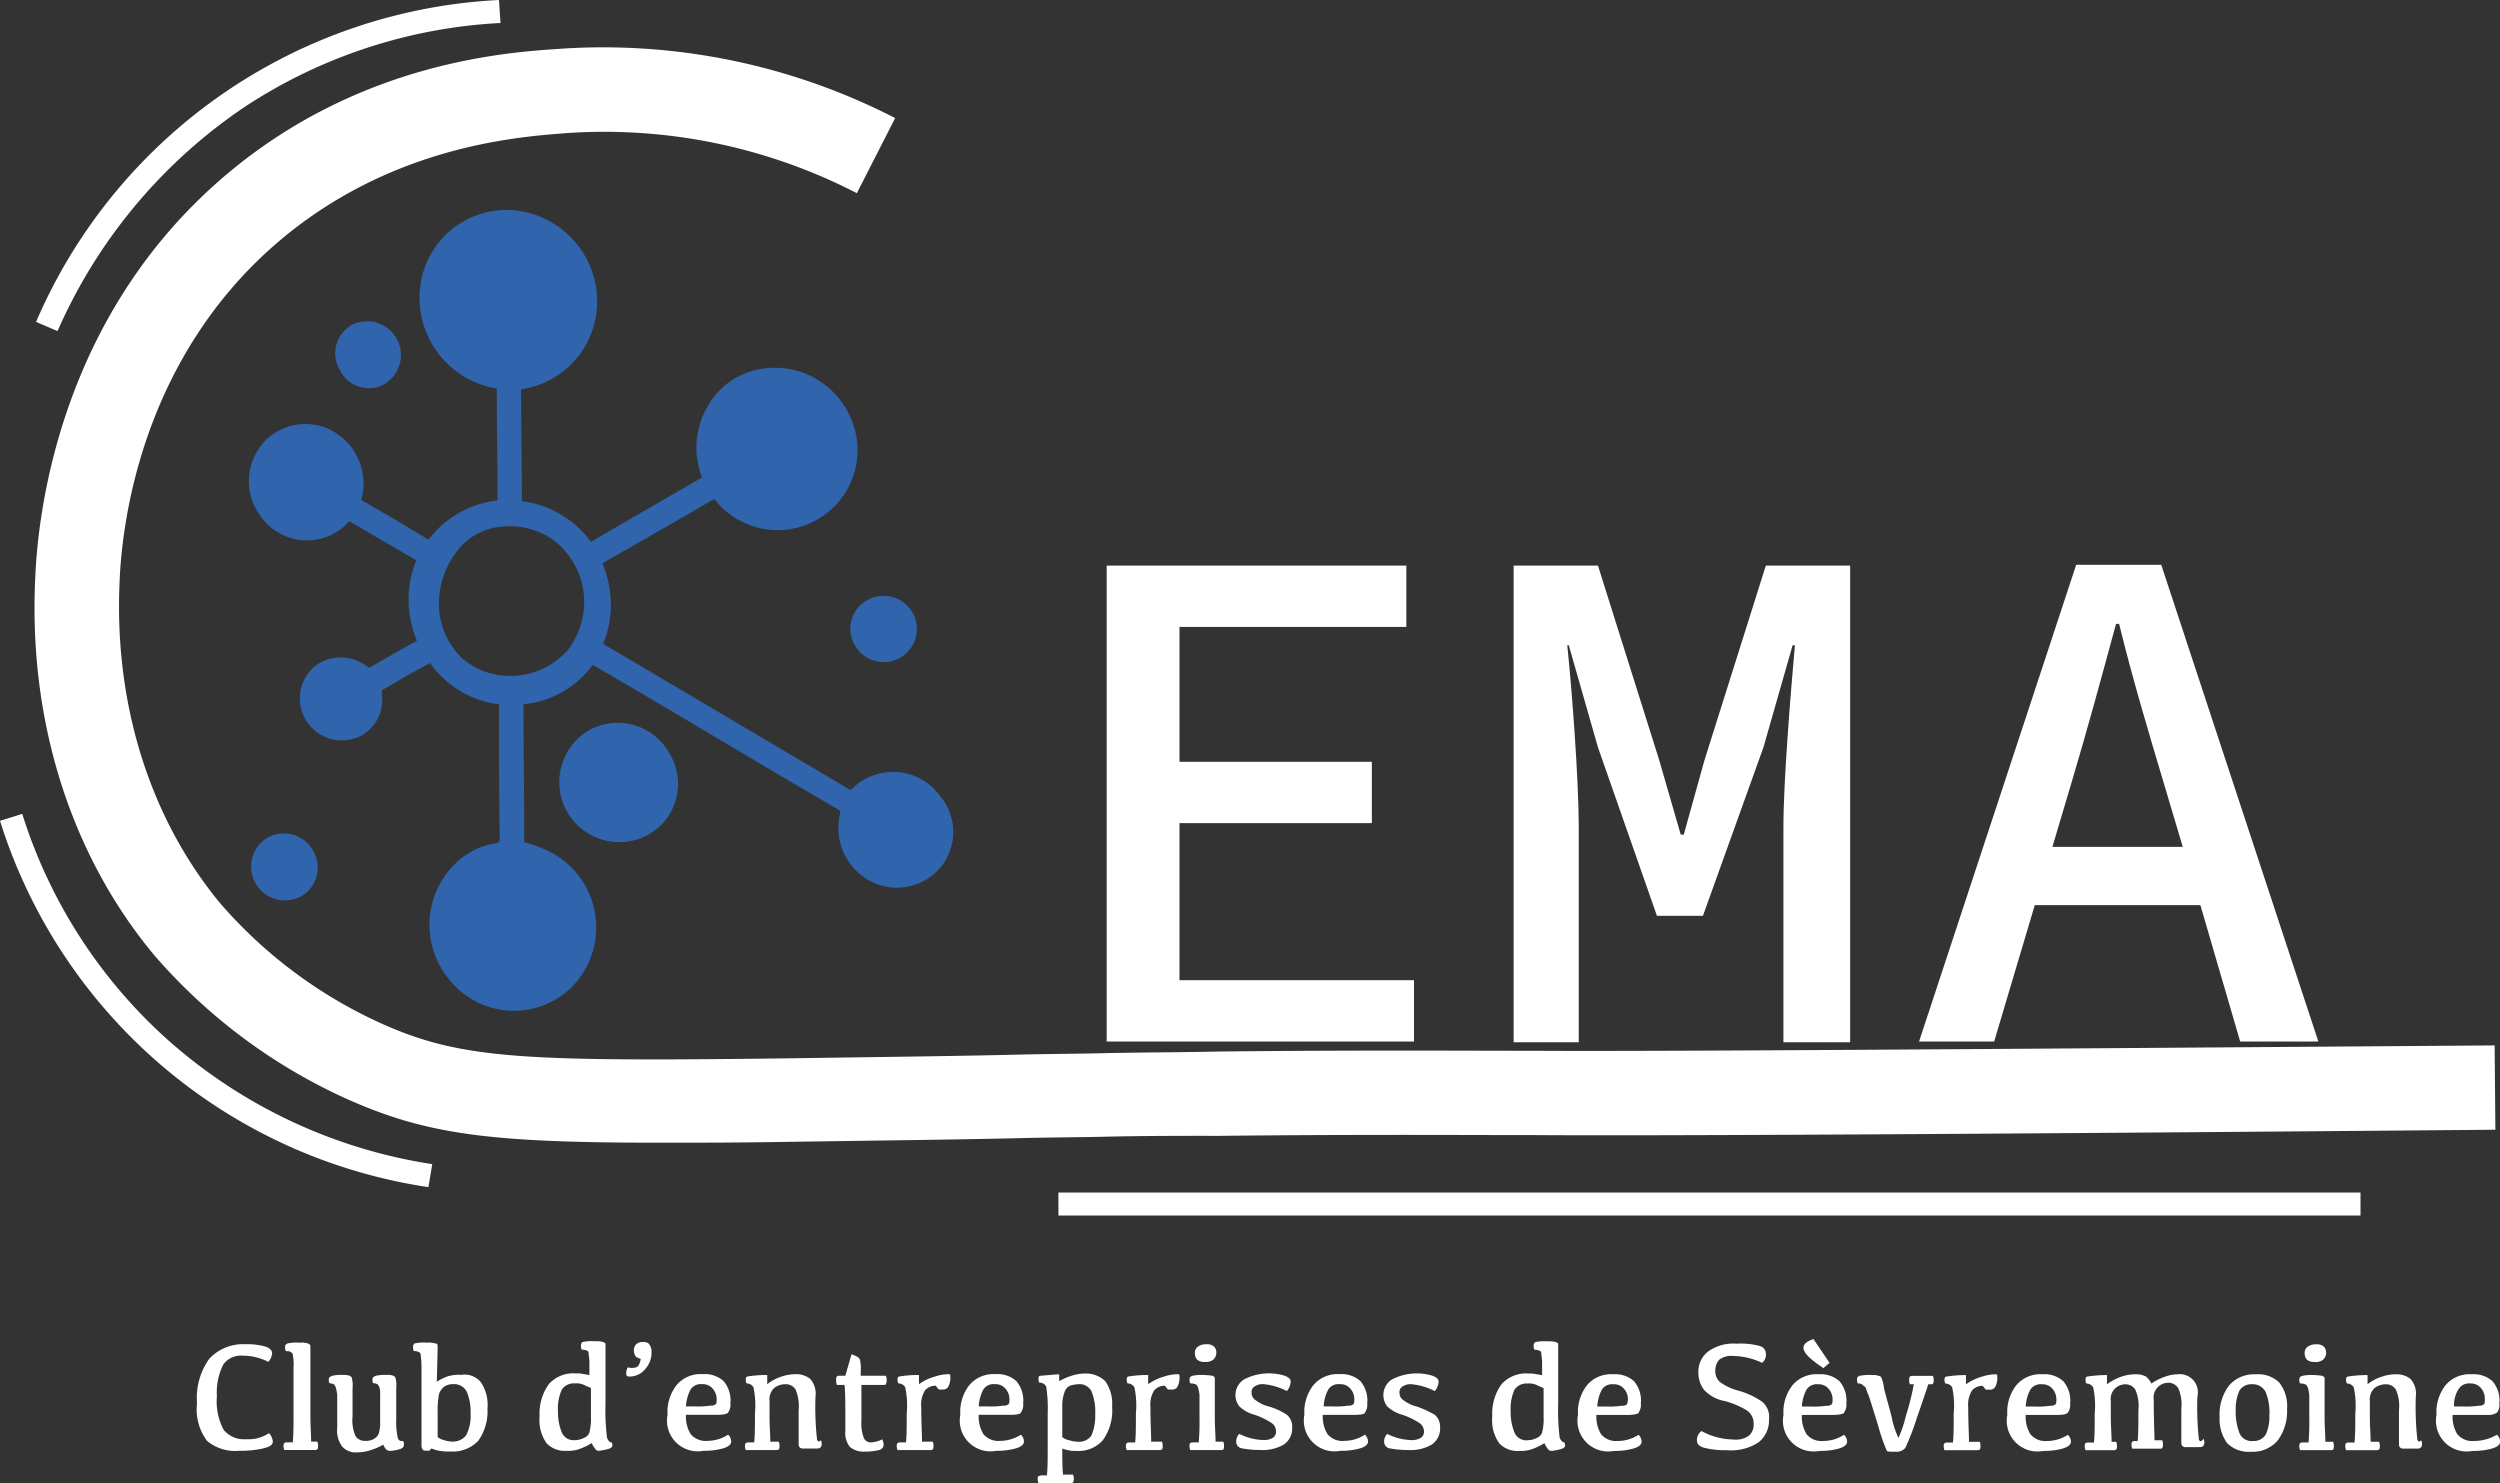 <svg xmlns="http://www.w3.org/2000/svg" width="202.295" height="120" viewBox="0 0 202.295 120">
  <rect x="0" y="0" width="202.295" height="120" fill="#333333" stroke="none"/>
  <g id="LOGO_CEMA" data-name="LOGO CEMA" transform="translate(-236.5 -303.2)">
    <path id="Tracé_196" data-name="Tracé 196" d="M268.029,485.528a1.131,1.131,0,0,1,.31.682c0,.248-.248.434-.806.558a8.4,8.4,0,0,1-1.922.186,3.549,3.549,0,0,1-2.6-.806,4.252,4.252,0,0,1-.806-3.039,5.414,5.414,0,0,1,.992-3.6,3.729,3.729,0,0,1,2.915-1.178,5.461,5.461,0,0,1,1.612.186q.558.186.558.558a1.131,1.131,0,0,1-.31.682,4.548,4.548,0,0,0-2.109-.5,1.731,1.731,0,0,0-1.55.744,5.07,5.07,0,0,0-.5,2.543,4.838,4.838,0,0,0,.558,2.729,2.127,2.127,0,0,0,1.8.744A3.02,3.02,0,0,0,268.029,485.528Zm3.411.744c0-.558-.062-1.364-.062-2.295v-5.519q0-.093-.186-.186a1.745,1.745,0,0,0-.682-.062,3.081,3.081,0,0,0-.992.062c-.124.062-.186.124-.186.248a.787.787,0,0,0,.062.372c.186,0,.31,0,.372.062.124.062.186.124.186.248a3.07,3.07,0,0,1,.062.93v3.287c0,1.364,0,2.295-.062,2.853h-.434c-.124,0-.186,0-.248.062a.228.228,0,0,0-.062.186.787.787,0,0,0,.062.372h2.419c.124,0,.186,0,.248-.062s.062-.124.062-.248a.787.787,0,0,0-.062-.372h-.5Zm7.008-.372a5.966,5.966,0,0,1-.124-1.488v-2.543a2.153,2.153,0,0,0-.062-.806q0-.093-.186-.186a1.375,1.375,0,0,0-.558-.062,3.273,3.273,0,0,0-.806.062c-.186.062-.31.124-.31.31a.559.559,0,0,0,.062.31.465.465,0,0,1,.31.062c.062,0,.124.124.186.248a1.728,1.728,0,0,1,.062.62V484.6a2.891,2.891,0,0,1-.124.992.977.977,0,0,1-.434.434,1.335,1.335,0,0,1-.682.124.884.884,0,0,1-.744-.372,3.166,3.166,0,0,1-.248-1.612v-2.295a2.155,2.155,0,0,0-.062-.806q0-.093-.186-.186a1.377,1.377,0,0,0-.558-.062,2.8,2.8,0,0,0-.806.062c-.186.062-.31.124-.31.31a.559.559,0,0,0,.062.31.559.559,0,0,1,.31.062c.062,0,.124.124.186.248a3.49,3.49,0,0,1,.124.62v2.667a2.11,2.11,0,0,0,.434,1.55,1.459,1.459,0,0,0,1.178.434,3.512,3.512,0,0,0,1.116-.186,4.8,4.8,0,0,0,.992-.434c.124.248.248.434.31.434a.465.465,0,0,0,.31.062,2.637,2.637,0,0,0,.682-.124q.372-.093.372-.372a.559.559,0,0,0-.062-.31A.328.328,0,0,1,278.448,485.9Zm6.7-4.527a3.26,3.26,0,0,1,.558,2.171,4.07,4.07,0,0,1-.744,2.6,2.847,2.847,0,0,1-2.233.868,4.694,4.694,0,0,1-.93-.062,2.519,2.519,0,0,1-.62-.186l-.186.186c-.248,0-.434,0-.5-.062a.524.524,0,0,1-.124-.372v-6.388c0-.5-.062-.806-.062-.93a.277.277,0,0,0-.186-.248.787.787,0,0,0-.372-.062.787.787,0,0,1-.062-.372.322.322,0,0,1,.124-.248,3.335,3.335,0,0,1,.992-.062,1.929,1.929,0,0,1,.682.062.164.164,0,0,1,.186.186v.434l-.062,2.481a3.792,3.792,0,0,1,.868-.434,3.08,3.08,0,0,1,1.116-.124A1.686,1.686,0,0,1,285.146,481.373Zm-.806,2.543a4.137,4.137,0,0,0-.31-1.736,1.131,1.131,0,0,0-1.054-.62,1.323,1.323,0,0,0-.744.186,1.351,1.351,0,0,0-.434.558,7.07,7.07,0,0,0-.124,1.55v1.985a1.247,1.247,0,0,0,.5.248,2.23,2.23,0,0,0,.682.124,1.363,1.363,0,0,0,1.116-.5A3.383,3.383,0,0,0,284.34,483.916Zm11.411,2.357a.469.469,0,0,1,.062.248c0,.124-.124.248-.434.31a4.051,4.051,0,0,1-.682.124.322.322,0,0,1-.248-.124,2.342,2.342,0,0,1-.31-.5,5.263,5.263,0,0,1-1.054.5,2.73,2.73,0,0,1-.992.124,2.017,2.017,0,0,1-1.612-.62,3.26,3.26,0,0,1-.558-2.171,4.07,4.07,0,0,1,.744-2.6,2.654,2.654,0,0,1,2.233-.868,1.912,1.912,0,0,1,.62.062c.186,0,.31.062.434.062v-.992c0-.372-.062-.558-.062-.744s-.124-.248-.186-.248a.787.787,0,0,0-.372-.062.787.787,0,0,1-.062-.372.322.322,0,0,1,.124-.248,3.335,3.335,0,0,1,.992-.062,1.929,1.929,0,0,1,.682.062c.124.062.186.062.186.186v4.837a17.959,17.959,0,0,0,.124,2.729C295.5,486.148,295.564,486.272,295.75,486.272Zm-1.674-4.4c-.124-.062-.31-.124-.558-.248a1.454,1.454,0,0,0-.744-.124,1.165,1.165,0,0,0-1.054.5,3.746,3.746,0,0,0-.31,1.736,4.351,4.351,0,0,0,.31,1.736,1.037,1.037,0,0,0,1.054.62,1.651,1.651,0,0,0,.744-.186.742.742,0,0,0,.434-.434,4.287,4.287,0,0,0,.124-1.24Zm4.217-3.721a.758.758,0,0,0-.558.186.7.7,0,0,0-.186.5.9.9,0,0,0,.124.434c.062.124.248.186.434.248-.062.372-.186.62-.372.682a1.268,1.268,0,0,1-.682,0,1.15,1.15,0,0,0-.124.434c0,.124,0,.186.062.248s.124.062.248.062a1.611,1.611,0,0,0,1.24-.62,1.962,1.962,0,0,0,.5-1.364.926.926,0,0,0-.186-.62C298.727,478.21,298.541,478.148,298.293,478.148Zm6.14,5.891h-2.667a2.727,2.727,0,0,0,.372,1.55,1.569,1.569,0,0,0,1.364.558,3.119,3.119,0,0,0,1.674-.5.758.758,0,0,1,.248.558c0,.248-.248.434-.682.558a5.584,5.584,0,0,1-1.55.186,2.485,2.485,0,0,1-2.915-2.915,3.528,3.528,0,0,1,.744-2.419,2.555,2.555,0,0,1,2.109-.868,2.274,2.274,0,0,1,1.674.558,2.4,2.4,0,0,1,.558,1.8,1.077,1.077,0,0,1-.186.744C305.177,483.916,304.929,484.04,304.433,484.04Zm-.186-1.178a1.284,1.284,0,0,0-.31-.93,1.041,1.041,0,0,0-.868-.372.979.979,0,0,0-.93.434,3.285,3.285,0,0,0-.372,1.364h.62a7.205,7.205,0,0,0,1.364-.062.593.593,0,0,0,.434-.124A.465.465,0,0,0,304.247,482.861Zm8.124,3.163a24.058,24.058,0,0,1-.124-3.473,1.788,1.788,0,0,0-.434-1.426,1.852,1.852,0,0,0-1.24-.372,3.44,3.44,0,0,0-1.054.186,3.614,3.614,0,0,0-1.178.62v-.744a9.979,9.979,0,0,0-1.612.124c-.062,0-.124.124-.124.186a.787.787,0,0,0,.062.372.651.651,0,0,1,.558.31,6.949,6.949,0,0,1,.124,2.109c0,.93,0,1.736-.062,2.357h-.434c-.124,0-.186,0-.248.062a.228.228,0,0,0-.062.186.787.787,0,0,0,.062.372h2.419c.124,0,.186,0,.248-.062s.062-.124.062-.248a.787.787,0,0,0-.062-.372h-.682c0-.62-.062-1.24-.062-1.984v-1.3a1.277,1.277,0,0,1,.372-1.054,1.482,1.482,0,0,1,.868-.31.938.938,0,0,1,.868.434,3.454,3.454,0,0,1,.248,1.674v2.6c0,.186,0,.31.062.372a.322.322,0,0,0,.248.124h1.054c.186,0,.31,0,.372-.062a.322.322,0,0,0,.124-.248.787.787,0,0,0-.062-.372C312.557,486.272,312.433,486.21,312.371,486.024Zm3.535-5.147v-.248a3.608,3.608,0,0,0-.062-1.054.484.484,0,0,0-.248-.248,3.023,3.023,0,0,0-.434-.186l-.5,1.736h-.434c-.124,0-.186,0-.248.062s-.062.124-.062.248a1.055,1.055,0,0,0,.062.434h.62c.062.744.062,1.488.062,2.295v1.426a1.816,1.816,0,0,0,.372,1.3,1.745,1.745,0,0,0,1.24.372,4.62,4.62,0,0,0,1.116-.124.453.453,0,0,0,.372-.434.9.9,0,0,0-.124-.434,2.083,2.083,0,0,1-.93.248.6.6,0,0,1-.558-.372,3.342,3.342,0,0,1-.186-1.364v-2.915H317.7c.124,0,.248,0,.248-.062s.062-.124.062-.248a1.055,1.055,0,0,0-.062-.434h-2.047Zm7.132-.124a3.512,3.512,0,0,0-1.116.186,4.155,4.155,0,0,0-1.3.62v-.744a9.979,9.979,0,0,0-1.612.124c-.062,0-.124.124-.124.186a.787.787,0,0,0,.062.372.651.651,0,0,1,.558.31,6.949,6.949,0,0,1,.124,2.109c0,.992,0,1.8-.062,2.357h-.434c-.124,0-.186,0-.248.062a.228.228,0,0,0-.062.186.787.787,0,0,0,.062.372h2.6c.124,0,.186,0,.248-.062s.062-.124.062-.248a.787.787,0,0,0-.062-.372h-.868c0-.62-.062-1.55-.062-2.791a2.175,2.175,0,0,1,.31-1.364,1.126,1.126,0,0,1,.868-.372,2.241,2.241,0,0,0,.248.31h.31a.524.524,0,0,0,.372-.124,1.01,1.01,0,0,0,.186-.372,1.717,1.717,0,0,0,.062-.558.228.228,0,0,0-.062-.186Zm5.147,3.287h-2.729a2.727,2.727,0,0,0,.372,1.55,1.569,1.569,0,0,0,1.364.558,3.119,3.119,0,0,0,1.674-.5.758.758,0,0,1,.248.558c0,.248-.248.434-.682.558a5.584,5.584,0,0,1-1.55.186,2.485,2.485,0,0,1-2.915-2.915,3.528,3.528,0,0,1,.744-2.419,2.555,2.555,0,0,1,2.109-.868,2.274,2.274,0,0,1,1.674.558,2.4,2.4,0,0,1,.558,1.8,1.077,1.077,0,0,1-.186.744C328.929,483.916,328.619,484.04,328.185,484.04Zm-.248-1.178a1.284,1.284,0,0,0-.31-.93,1.041,1.041,0,0,0-.868-.372.979.979,0,0,0-.93.434,3.285,3.285,0,0,0-.372,1.364h.62a7.205,7.205,0,0,0,1.364-.062.593.593,0,0,0,.434-.124A.465.465,0,0,0,327.936,482.861Zm7.752-1.55a3.1,3.1,0,0,1,.558,2.047,4.1,4.1,0,0,1-.744,2.729,2.6,2.6,0,0,1-2.171.868,2.325,2.325,0,0,1-.682-.062,3.951,3.951,0,0,1-.434-.124c0,.806,0,1.488.062,2.109h.806a.786.786,0,0,1,.062.372c0,.124,0,.186-.062.248s-.124.062-.248.062h-2.543a.787.787,0,0,1-.062-.372c0-.062,0-.186.062-.186s.124-.062.248-.062h.434c.062-.62.062-1.426.062-2.481v-2.6a10.884,10.884,0,0,0-.124-2.109.581.581,0,0,0-.558-.31.786.786,0,0,1-.062-.372c0-.124.062-.186.124-.186s.62-.062,1.55-.124v.558a4.8,4.8,0,0,1,.992-.434,3.609,3.609,0,0,1,1.178-.186A2.239,2.239,0,0,1,335.688,481.311Zm-.806,2.667a4.378,4.378,0,0,0-.31-1.86,1.086,1.086,0,0,0-1.054-.558,2.635,2.635,0,0,0-.682.124.86.86,0,0,0-.434.5,3.513,3.513,0,0,0-.186.93v2.729a1.169,1.169,0,0,0,.558.248,2.229,2.229,0,0,0,.682.124,1.209,1.209,0,0,0,1.116-.5A3.936,3.936,0,0,0,334.882,483.978Zm6.7-3.225a3.512,3.512,0,0,0-1.116.186,4.155,4.155,0,0,0-1.3.62v-.744a9.978,9.978,0,0,0-1.612.124c-.062,0-.124.124-.124.186a.787.787,0,0,0,.062.372.651.651,0,0,1,.558.31,6.95,6.95,0,0,1,.124,2.109c0,.992,0,1.8-.062,2.357h-.434c-.124,0-.186,0-.248.062a.228.228,0,0,0-.062.186.786.786,0,0,0,.062.372h2.6c.124,0,.186,0,.248-.062s.062-.124.062-.248a.787.787,0,0,0-.062-.372h-.868c0-.62-.062-1.55-.062-2.791a2.175,2.175,0,0,1,.31-1.364,1.126,1.126,0,0,1,.868-.372,2.238,2.238,0,0,0,.248.31h.31a.524.524,0,0,0,.372-.124,1.01,1.01,0,0,0,.186-.372,1.718,1.718,0,0,0,.062-.558.228.228,0,0,0-.062-.186Zm2.171-.992a1,1,0,0,0,.682-.186.786.786,0,0,0,.248-.558.7.7,0,0,0-.186-.5.823.823,0,0,0-.62-.186,1.114,1.114,0,0,0-.682.186.6.6,0,0,0-.248.558.7.7,0,0,0,.186.5A.823.823,0,0,0,343.75,479.76Zm.868,6.512c0-.558-.062-1.24-.062-1.984v-3.225q0-.093-.186-.186a6.461,6.461,0,0,0-.682-.062,3.571,3.571,0,0,0-.93.062c-.186.062-.248.124-.248.31a.559.559,0,0,0,.062.31.787.787,0,0,1,.372.062c.124,0,.186.124.248.248a3.491,3.491,0,0,1,.124.62v1.86a19.3,19.3,0,0,1-.062,1.984h-.434c-.124,0-.186,0-.248.062a.228.228,0,0,0-.062.186.787.787,0,0,0,.062.372h2.419c.124,0,.248,0,.248-.062.062-.062.062-.124.062-.248a.786.786,0,0,0-.062-.372h-.62Zm4.279-2.915a3.029,3.029,0,0,1-1.116-.558.674.674,0,0,1-.248-.558.5.5,0,0,1,.248-.5,1.114,1.114,0,0,1,.682-.186,5.161,5.161,0,0,1,1.922.558,1.288,1.288,0,0,0,.31-.744c0-.248-.186-.372-.5-.5a4.375,4.375,0,0,0-3.287.31,1.5,1.5,0,0,0-.372,2.171,2.834,2.834,0,0,0,1.24.682,6.453,6.453,0,0,1,1.3.62.841.841,0,0,1,.434.682.6.6,0,0,1-.248.558,1.407,1.407,0,0,1-.806.186,4.656,4.656,0,0,1-1.922-.5.888.888,0,0,0-.248.62.543.543,0,0,0,.5.558,7.532,7.532,0,0,0,1.426.124,3.4,3.4,0,0,0,1.922-.434,1.569,1.569,0,0,0,.682-1.364,1.277,1.277,0,0,0-.434-1.054A5.689,5.689,0,0,0,348.9,483.357Zm7.132.682H353.3a2.727,2.727,0,0,0,.372,1.55,1.569,1.569,0,0,0,1.364.558,3.119,3.119,0,0,0,1.674-.5.758.758,0,0,1,.248.558c0,.248-.248.434-.682.558a5.584,5.584,0,0,1-1.55.186,2.485,2.485,0,0,1-2.915-2.915,3.528,3.528,0,0,1,.744-2.419,2.555,2.555,0,0,1,2.109-.868,2.274,2.274,0,0,1,1.674.558,2.4,2.4,0,0,1,.558,1.8,1.077,1.077,0,0,1-.186.744C356.774,483.916,356.526,484.04,356.029,484.04Zm-.186-1.178a1.284,1.284,0,0,0-.31-.93,1.041,1.041,0,0,0-.868-.372.979.979,0,0,0-.93.434,3.285,3.285,0,0,0-.372,1.364h.62a7.205,7.205,0,0,0,1.364-.062.593.593,0,0,0,.434-.124A.465.465,0,0,0,355.843,482.861Zm5.023.5a3.029,3.029,0,0,1-1.116-.558.674.674,0,0,1-.248-.558.5.5,0,0,1,.248-.5,1.114,1.114,0,0,1,.682-.186,5.161,5.161,0,0,1,1.922.558,1.288,1.288,0,0,0,.31-.744c0-.248-.186-.372-.5-.5a4.375,4.375,0,0,0-3.287.31,1.5,1.5,0,0,0-.372,2.171,2.834,2.834,0,0,0,1.24.682,6.453,6.453,0,0,1,1.3.62.841.841,0,0,1,.434.682.6.6,0,0,1-.248.558,1.407,1.407,0,0,1-.806.186,4.656,4.656,0,0,1-1.922-.5.888.888,0,0,0-.248.62.543.543,0,0,0,.5.558,7.532,7.532,0,0,0,1.426.124,3.4,3.4,0,0,0,1.922-.434,1.569,1.569,0,0,0,.682-1.364,1.277,1.277,0,0,0-.434-1.054A8.819,8.819,0,0,0,360.867,483.357Zm11.969,2.915a.469.469,0,0,1,.062.248c0,.124-.124.248-.434.31a4.05,4.05,0,0,1-.682.124.322.322,0,0,1-.248-.124,2.341,2.341,0,0,1-.31-.5,5.264,5.264,0,0,1-1.054.5,2.73,2.73,0,0,1-.992.124,2.017,2.017,0,0,1-1.612-.62,3.26,3.26,0,0,1-.558-2.171,4.07,4.07,0,0,1,.744-2.6,2.654,2.654,0,0,1,2.233-.868,1.912,1.912,0,0,1,.62.062c.186,0,.31.062.434.062v-.992c0-.372-.062-.558-.062-.744s-.124-.248-.186-.248a.787.787,0,0,0-.372-.062.787.787,0,0,1-.062-.372.322.322,0,0,1,.124-.248,3.335,3.335,0,0,1,.992-.062,1.929,1.929,0,0,1,.682.062c.124.062.186.062.186.186v4.837a17.957,17.957,0,0,0,.124,2.729Q372.65,486.272,372.836,486.272Zm-1.674-4.4c-.124-.062-.31-.124-.558-.248a1.454,1.454,0,0,0-.744-.124,1.166,1.166,0,0,0-1.054.5,3.747,3.747,0,0,0-.31,1.736,4.351,4.351,0,0,0,.31,1.736,1.037,1.037,0,0,0,1.054.62,1.651,1.651,0,0,0,.744-.186.742.742,0,0,0,.434-.434,4.287,4.287,0,0,0,.124-1.24Zm7.008,2.171H375.44a2.727,2.727,0,0,0,.372,1.55,1.569,1.569,0,0,0,1.364.558,3.119,3.119,0,0,0,1.674-.5.758.758,0,0,1,.248.558c0,.248-.248.434-.682.558a5.584,5.584,0,0,1-1.55.186,2.485,2.485,0,0,1-2.915-2.915,3.528,3.528,0,0,1,.744-2.419,2.555,2.555,0,0,1,2.109-.868,2.274,2.274,0,0,1,1.674.558,2.4,2.4,0,0,1,.558,1.8,1.077,1.077,0,0,1-.186.744C378.913,483.916,378.6,484.04,378.169,484.04Zm-.186-1.178a1.284,1.284,0,0,0-.31-.93,1.041,1.041,0,0,0-.868-.372.979.979,0,0,0-.93.434,3.286,3.286,0,0,0-.372,1.364h.62a7.2,7.2,0,0,0,1.364-.062.593.593,0,0,0,.434-.124A2.692,2.692,0,0,0,377.983,482.861Zm10.791.062a6.242,6.242,0,0,0-1.922-.868,4.333,4.333,0,0,1-1.426-.682,1.17,1.17,0,0,1-.372-.93,1.344,1.344,0,0,1,.31-.868,1.6,1.6,0,0,1,1.116-.31,5.675,5.675,0,0,1,2.357.558.835.835,0,0,0,.31-.744.653.653,0,0,0-.5-.62,5.964,5.964,0,0,0-1.86-.186,3.493,3.493,0,0,0-2.295.62,2.037,2.037,0,0,0-.806,1.736,2.211,2.211,0,0,0,.5,1.426,3.03,3.03,0,0,0,1.674.868,6.816,6.816,0,0,1,1.736.744,1.252,1.252,0,0,1,.558,1.116,1.17,1.17,0,0,1-.372.93,1.836,1.836,0,0,1-1.3.31,5.387,5.387,0,0,1-2.543-.682.884.884,0,0,0-.372.744c0,.31.186.5.62.62a6.943,6.943,0,0,0,1.8.186,4.044,4.044,0,0,0,2.543-.62,2.241,2.241,0,0,0,.868-1.86A1.607,1.607,0,0,0,388.774,482.923Zm5.023-2.667.5-.434-1.3-1.922c-.558.186-.806.434-.806.682C392.185,479.016,392.681,479.512,393.8,480.257Zm.992,3.783h-2.729a2.727,2.727,0,0,0,.372,1.55,1.569,1.569,0,0,0,1.364.558,3.119,3.119,0,0,0,1.674-.5.758.758,0,0,1,.248.558c0,.248-.248.434-.682.558a5.584,5.584,0,0,1-1.55.186,2.485,2.485,0,0,1-2.915-2.915,3.528,3.528,0,0,1,.744-2.419,2.555,2.555,0,0,1,2.109-.868,2.274,2.274,0,0,1,1.674.558,2.4,2.4,0,0,1,.558,1.8,1.077,1.077,0,0,1-.186.744C395.533,483.916,395.223,484.04,394.789,484.04Zm-.248-1.178a1.284,1.284,0,0,0-.31-.93,1.041,1.041,0,0,0-.868-.372.979.979,0,0,0-.93.434,3.285,3.285,0,0,0-.372,1.364h.62a7.205,7.205,0,0,0,1.364-.062.593.593,0,0,0,.434-.124A.465.465,0,0,0,394.541,482.861Zm6.512-1.984c-.124,0-.186,0-.248.062s-.062.124-.062.248a.787.787,0,0,0,.062.372h.31a19.408,19.408,0,0,1-.62,2.481,10,10,0,0,1-.62,1.86,6.788,6.788,0,0,1-.558-1.736c-.31-1.178-.558-1.984-.62-2.357a3.092,3.092,0,0,0-.186-.744c-.062-.124-.124-.186-.248-.186a1.066,1.066,0,0,0-.5-.062,3.877,3.877,0,0,0-1.054.062c-.124.062-.186.124-.186.248a.787.787,0,0,0,.062.372.465.465,0,0,1,.31.062c.062,0,.124.124.248.186s.124.31.248.558.372,1.116.806,2.481a15.294,15.294,0,0,0,.744,2.171c.062.062.31.062.806.062a.889.889,0,0,0,.682-.31,19.678,19.678,0,0,0,.93-2.419c.5-1.426.806-2.357.93-2.729h.124c.124,0,.248,0,.248-.062.062-.062.062-.124.062-.248a.787.787,0,0,0-.062-.372Zm6.7-.124a3.512,3.512,0,0,0-1.116.186,4.155,4.155,0,0,0-1.3.62v-.744a9.978,9.978,0,0,0-1.612.124c-.062,0-.124.124-.124.186a.786.786,0,0,0,.062.372.651.651,0,0,1,.558.31,6.95,6.95,0,0,1,.124,2.109c0,.992,0,1.8-.062,2.357h-.434c-.124,0-.186,0-.248.062a.228.228,0,0,0-.062.186.787.787,0,0,0,.062.372h2.6c.124,0,.186,0,.248-.062s.062-.124.062-.248a.787.787,0,0,0-.062-.372h-.868c0-.62-.062-1.55-.062-2.791a2.175,2.175,0,0,1,.31-1.364,1.126,1.126,0,0,1,.868-.372,2.238,2.238,0,0,0,.248.31h.31a.524.524,0,0,0,.372-.124,1.01,1.01,0,0,0,.186-.372,1.718,1.718,0,0,0,.062-.558.228.228,0,0,0-.062-.186Zm5.147,3.287h-2.729a2.727,2.727,0,0,0,.372,1.55,1.569,1.569,0,0,0,1.364.558,3.119,3.119,0,0,0,1.674-.5.758.758,0,0,1,.248.558c0,.248-.248.434-.682.558a5.584,5.584,0,0,1-1.55.186,2.485,2.485,0,0,1-2.915-2.915,3.528,3.528,0,0,1,.744-2.419,2.555,2.555,0,0,1,2.109-.868,2.274,2.274,0,0,1,1.674.558,2.4,2.4,0,0,1,.558,1.8,1.077,1.077,0,0,1-.186.744C413.456,483.977,413.332,484.04,412.9,484.04Zm-.248-1.178a1.284,1.284,0,0,0-.31-.93,1.041,1.041,0,0,0-.868-.372.979.979,0,0,0-.93.434,3.285,3.285,0,0,0-.372,1.364h.62a7.205,7.205,0,0,0,1.364-.062.593.593,0,0,0,.434-.124A.465.465,0,0,0,412.65,482.861Zm11.535,3.163a24.055,24.055,0,0,1-.124-3.473,1.465,1.465,0,0,0-1.612-1.8,3.084,3.084,0,0,0-.992.186,4.7,4.7,0,0,0-1.116.558,1.71,1.71,0,0,0-.434-.558,1.743,1.743,0,0,0-.93-.186,3.44,3.44,0,0,0-1.054.186,4.354,4.354,0,0,0-1.178.62v-.744a9.978,9.978,0,0,0-1.612.124c-.062,0-.124.124-.124.186a.786.786,0,0,0,.062.372.651.651,0,0,1,.558.31,6.95,6.95,0,0,1,.124,2.109c0,.93,0,1.736-.062,2.357h-.434c-.124,0-.186,0-.248.062a.228.228,0,0,0-.062.186.787.787,0,0,0,.062.372h2.233c.124,0,.186,0,.248-.062s.062-.124.062-.248a.787.787,0,0,0-.062-.372h-.372c0-.62-.062-1.24-.062-1.984v-1.3a1.187,1.187,0,0,1,1.116-1.364.939.939,0,0,1,.868.434,3.3,3.3,0,0,1,.248,1.674c0,1.054,0,1.922-.062,2.481h-.186c-.124,0-.186,0-.248.062a.228.228,0,0,0-.062.186.787.787,0,0,0,.062.372h2.171c.124,0,.248,0,.248-.062.062-.062.062-.124.062-.248a.787.787,0,0,0-.062-.372h-.62c0-.5-.062-1.55-.062-3.287a1.187,1.187,0,0,1,1.116-1.364.939.939,0,0,1,.868.434,3.3,3.3,0,0,1,.248,1.674v2.6c0,.186,0,.31.062.372a.322.322,0,0,0,.248.124h1.054c.186,0,.31,0,.372-.062a.322.322,0,0,0,.124-.248.787.787,0,0,0-.062-.372C424.371,486.272,424.247,486.21,424.185,486.024Zm6.512-4.589a3.06,3.06,0,0,1,.62,2.109,4,4,0,0,1-.744,2.543,2.642,2.642,0,0,1-2.171.93,2.489,2.489,0,0,1-1.922-.682,3.284,3.284,0,0,1-.62-2.109,3.884,3.884,0,0,1,.744-2.543,2.642,2.642,0,0,1,2.171-.93A2.444,2.444,0,0,1,430.7,481.435Zm-.806,2.6a4.378,4.378,0,0,0-.31-1.86,1.163,1.163,0,0,0-1.116-.62,1.126,1.126,0,0,0-.992.5,3.522,3.522,0,0,0-.31,1.612,4.807,4.807,0,0,0,.31,1.86,1.072,1.072,0,0,0,1.116.62,1.126,1.126,0,0,0,.992-.5A3.34,3.34,0,0,0,429.89,484.04Zm3.659-4.279a1,1,0,0,0,.682-.186.786.786,0,0,0,.248-.558.7.7,0,0,0-.186-.5.823.823,0,0,0-.62-.186,1.114,1.114,0,0,0-.682.186.6.6,0,0,0-.248.558.7.7,0,0,0,.186.5A.823.823,0,0,0,433.549,479.76Zm.868,6.512c0-.558-.062-1.24-.062-1.984v-3.225q0-.093-.186-.186a6.461,6.461,0,0,0-.682-.062,3.571,3.571,0,0,0-.93.062c-.186.062-.248.124-.248.31a.559.559,0,0,0,.062.31.787.787,0,0,1,.372.062c.124,0,.186.124.248.248a3.5,3.5,0,0,1,.124.62v1.86a19.312,19.312,0,0,1-.062,1.984h-.434c-.124,0-.186,0-.248.062a.228.228,0,0,0-.062.186.787.787,0,0,0,.062.372h2.419c.124,0,.248,0,.248-.062.062-.062.062-.124.062-.248a.787.787,0,0,0-.062-.372h-.62Zm7.442-.248a24.063,24.063,0,0,1-.124-3.473,1.788,1.788,0,0,0-.434-1.426,1.852,1.852,0,0,0-1.24-.372,3.44,3.44,0,0,0-1.054.186,3.614,3.614,0,0,0-1.178.62v-.744a9.978,9.978,0,0,0-1.612.124c-.062,0-.124.124-.124.186a.787.787,0,0,0,.062.372.651.651,0,0,1,.558.31,6.95,6.95,0,0,1,.124,2.109c0,.93,0,1.736-.062,2.357h-.434c-.124,0-.186,0-.248.062a.228.228,0,0,0-.062.186.787.787,0,0,0,.062.372h2.419c.124,0,.186,0,.248-.062s.062-.124.062-.248a.787.787,0,0,0-.062-.372h-.682c0-.62-.062-1.24-.062-1.984v-1.3a1.277,1.277,0,0,1,.372-1.054,1.482,1.482,0,0,1,.868-.31.939.939,0,0,1,.868.434,3.3,3.3,0,0,1,.248,1.674v2.6c0,.186,0,.31.062.372a.322.322,0,0,0,.248.124h1.054c.186,0,.31,0,.372-.062a.322.322,0,0,0,.124-.248.787.787,0,0,0-.062-.372C442.045,486.272,441.921,486.21,441.859,486.024Zm6.45-.372a.758.758,0,0,1,.248.558c0,.248-.248.434-.682.558a5.584,5.584,0,0,1-1.55.186,2.485,2.485,0,0,1-2.915-2.915,3.528,3.528,0,0,1,.744-2.419,2.555,2.555,0,0,1,2.109-.868,2.274,2.274,0,0,1,1.674.558,2.4,2.4,0,0,1,.558,1.8,1.077,1.077,0,0,1-.186.744,1.373,1.373,0,0,1-.868.186h-2.729a2.727,2.727,0,0,0,.372,1.55,1.569,1.569,0,0,0,1.364.558A3.615,3.615,0,0,0,448.309,485.652Zm-3.473-2.295h.62a7.205,7.205,0,0,0,1.364-.062.593.593,0,0,0,.434-.124c.062-.062.062-.186.062-.372a1.284,1.284,0,0,0-.31-.93,1.041,1.041,0,0,0-.868-.372.979.979,0,0,0-.93.434A2.432,2.432,0,0,0,444.836,483.357Z" transform="translate(-9.762 -66.359)" fill="#fff"/>
    <path id="Tracé_197" data-name="Tracé 197" d="M326.36,395.169c-2.357.062-4.713.062-7.194.124-5.147.124-10.977.186-19.349.31-3.783.062-7.07.062-9.985.062-13.767,0-18.791-.682-25.116-3.473a45.163,45.163,0,0,1-15.752-11.721c-6.76-8.124-10.171-18.977-9.612-30.512.248-6.016,2.295-21.147,14.946-32.186,10.729-9.364,22.7-10.295,27.163-10.6a51.668,51.668,0,0,1,27.473,5.581l-3.1,6.078a44.51,44.51,0,0,0-23.814-4.837c-3.907.31-14.2,1.116-23.256,8.992-10.667,9.3-12.4,22.2-12.589,27.349-.434,9.8,2.419,18.977,8.062,25.86a37.82,37.82,0,0,0,13.209,9.86c6.388,2.853,11.473,3.039,32.186,2.791,8.372-.124,14.2-.186,19.349-.31,2.481-.062,4.837-.062,7.194-.124,3.225-.062,6.016-.062,8.868-.124,11.287-.124,20.279-.062,24.682-.062h.868c8.992.062,35.163-.124,77.767-.434l.062,6.822c-42.6.372-68.837.5-77.892.434h-.868c-4.341,0-13.333-.062-24.558.062C332.314,395.107,329.523,395.107,326.36,395.169ZM256.345,311.82A41.513,41.513,0,0,1,277,305.06l-.124-1.86a43.112,43.112,0,0,0-37.457,26.047l1.736.744A42.407,42.407,0,0,1,256.345,311.82Zm65.8,89.736H427.508V399.7H322.143ZM238.3,369.06l-1.8.558a42.979,42.979,0,0,0,34.667,29.643l.31-1.86a41.7,41.7,0,0,1-21.457-10.109A41.027,41.027,0,0,1,238.3,369.06Z" fill="#fff"/>
    <path id="Tracé_198" data-name="Tracé 198" d="M386.791,410.512h18.977v4.961H380.9V376.962h24.248v4.961H386.791v10.915h15.566V397.8H386.791Zm42.481-17.8-1.674,6.016h-.248l-1.736-6.016-4.961-15.752H413.83v38.574H419.1V398.171c0-3.907-.558-11.225-.93-14.76h.124l2.357,8.248,4.775,13.643h3.721l4.9-13.643,2.357-8.248h.186c-.31,3.535-.93,10.853-.93,14.76v17.364h5.4V376.962h-6.822ZM469.4,404.435H456l-3.287,11.039h-6.078L459.35,376.9h6.884l12.713,38.574h-6.326Zm-1.426-4.713-1.55-5.209c-1.24-4.155-2.543-8.5-3.6-12.837h-.248c-1.178,4.341-2.357,8.682-3.6,12.837l-1.55,5.209Z" transform="translate(-54.85 -27.995)" fill="#fff"/>
    <path id="Tracé_199" data-name="Tracé 199" d="M274.2,382.5a2.661,2.661,0,0,1-1.054,3.659,2.736,2.736,0,0,1-2.667-4.775A2.716,2.716,0,0,1,274.2,382.5Zm43.845-16.62a2.681,2.681,0,1,0,.992-3.721A2.626,2.626,0,0,0,318.041,365.884Zm-38.078-21.209A2.735,2.735,0,0,0,277.3,339.9a2.644,2.644,0,0,0-.93,3.721A2.606,2.606,0,0,0,279.964,344.675Zm44.961,39.132a4.626,4.626,0,0,1-6.884.186,4.864,4.864,0,0,1-1.24-4.527c.062-.186,0-.248-.186-.372-1.55-.93-3.1-1.8-4.651-2.729-3.473-2.047-6.884-4.093-10.357-6.14-1.55-.93-3.1-1.8-4.651-2.729a.228.228,0,0,0-.186-.062,7.836,7.836,0,0,1-5.581,3.163c0,3.721.062,7.442.062,11.163a12.314,12.314,0,0,1,1.612.558,6.875,6.875,0,0,1,2.171,11.225,6.673,6.673,0,0,1-9.86-.682,6.907,6.907,0,0,1,.558-9.426,6.1,6.1,0,0,1,3.287-1.612c.186-.062.248-.124.248-.31-.062-3.6-.062-7.132-.062-10.729V370.6a8.062,8.062,0,0,1-5.581-3.349c-.434.248-.868.5-1.364.744-.806.434-1.55.93-2.357,1.364-.186.062-.186.186-.186.372a3.292,3.292,0,0,1-1.674,3.411,3.4,3.4,0,0,1-3.721-5.643,3.442,3.442,0,0,1,4.155,0c.124.062.186.186.372.062,1.178-.682,2.357-1.364,3.6-2.047.062,0,.062-.062.124-.062a8.426,8.426,0,0,1-.682-3.287,8.289,8.289,0,0,1,.62-3.225l-2.233-1.3c-.992-.558-1.984-1.178-2.977-1.736-.186-.124-.248-.124-.372.062a4.572,4.572,0,0,1-6.946-.5,4.715,4.715,0,0,1,.434-6.326,4.593,4.593,0,0,1,5.4-.62,4.874,4.874,0,0,1,2.295,5.333c-.062.124-.062.248.124.31,1.736.992,3.411,1.984,5.147,3.039a.192.192,0,0,1,.124.062,8.151,8.151,0,0,1,5.581-3.163c0-3.039-.062-6.016-.062-9.054a7.443,7.443,0,0,1-6.14-8.62,7.041,7.041,0,0,1,7.194-5.829,7.419,7.419,0,0,1,7.008,6.45A7.177,7.177,0,0,1,291,345.109c0,2.977.062,6.016.062,9.054a7.68,7.68,0,0,1,3.1,1.054,7.761,7.761,0,0,1,2.481,2.233c2.977-1.736,6.016-3.473,8.992-5.209a6.65,6.65,0,0,1,.5-5.829,6.043,6.043,0,0,1,3.783-2.853,6.674,6.674,0,0,1,7.566,3.473,6.467,6.467,0,0,1-10.853,6.946c-2.977,1.736-6.016,3.473-9.054,5.209a8.664,8.664,0,0,1,.682,3.287,8.288,8.288,0,0,1-.62,3.225c6.7,3.969,13.333,7.876,20.031,11.845a4.7,4.7,0,0,1,7.256.5A4.5,4.5,0,0,1,324.925,383.807Zm-28.837-21.891a6.289,6.289,0,0,0-2.543-4.651,6.131,6.131,0,0,0-3.969-1.054,5.148,5.148,0,0,0-2.047.558,4.675,4.675,0,0,0-1.8,1.55,6.911,6.911,0,0,0-1.364,4.651,6.116,6.116,0,0,0,1.86,3.907,5.9,5.9,0,0,0,3.845,1.426,6.124,6.124,0,0,0,4.713-2.109A6.383,6.383,0,0,0,296.088,361.915Zm.5,10.729a4.858,4.858,0,0,0,4.713,8.5,4.718,4.718,0,0,0,1.736-6.512A4.785,4.785,0,0,0,296.584,372.644Z" transform="translate(-12.332 -10.405)" fill="#3064ac"/>
  </g>
</svg>
